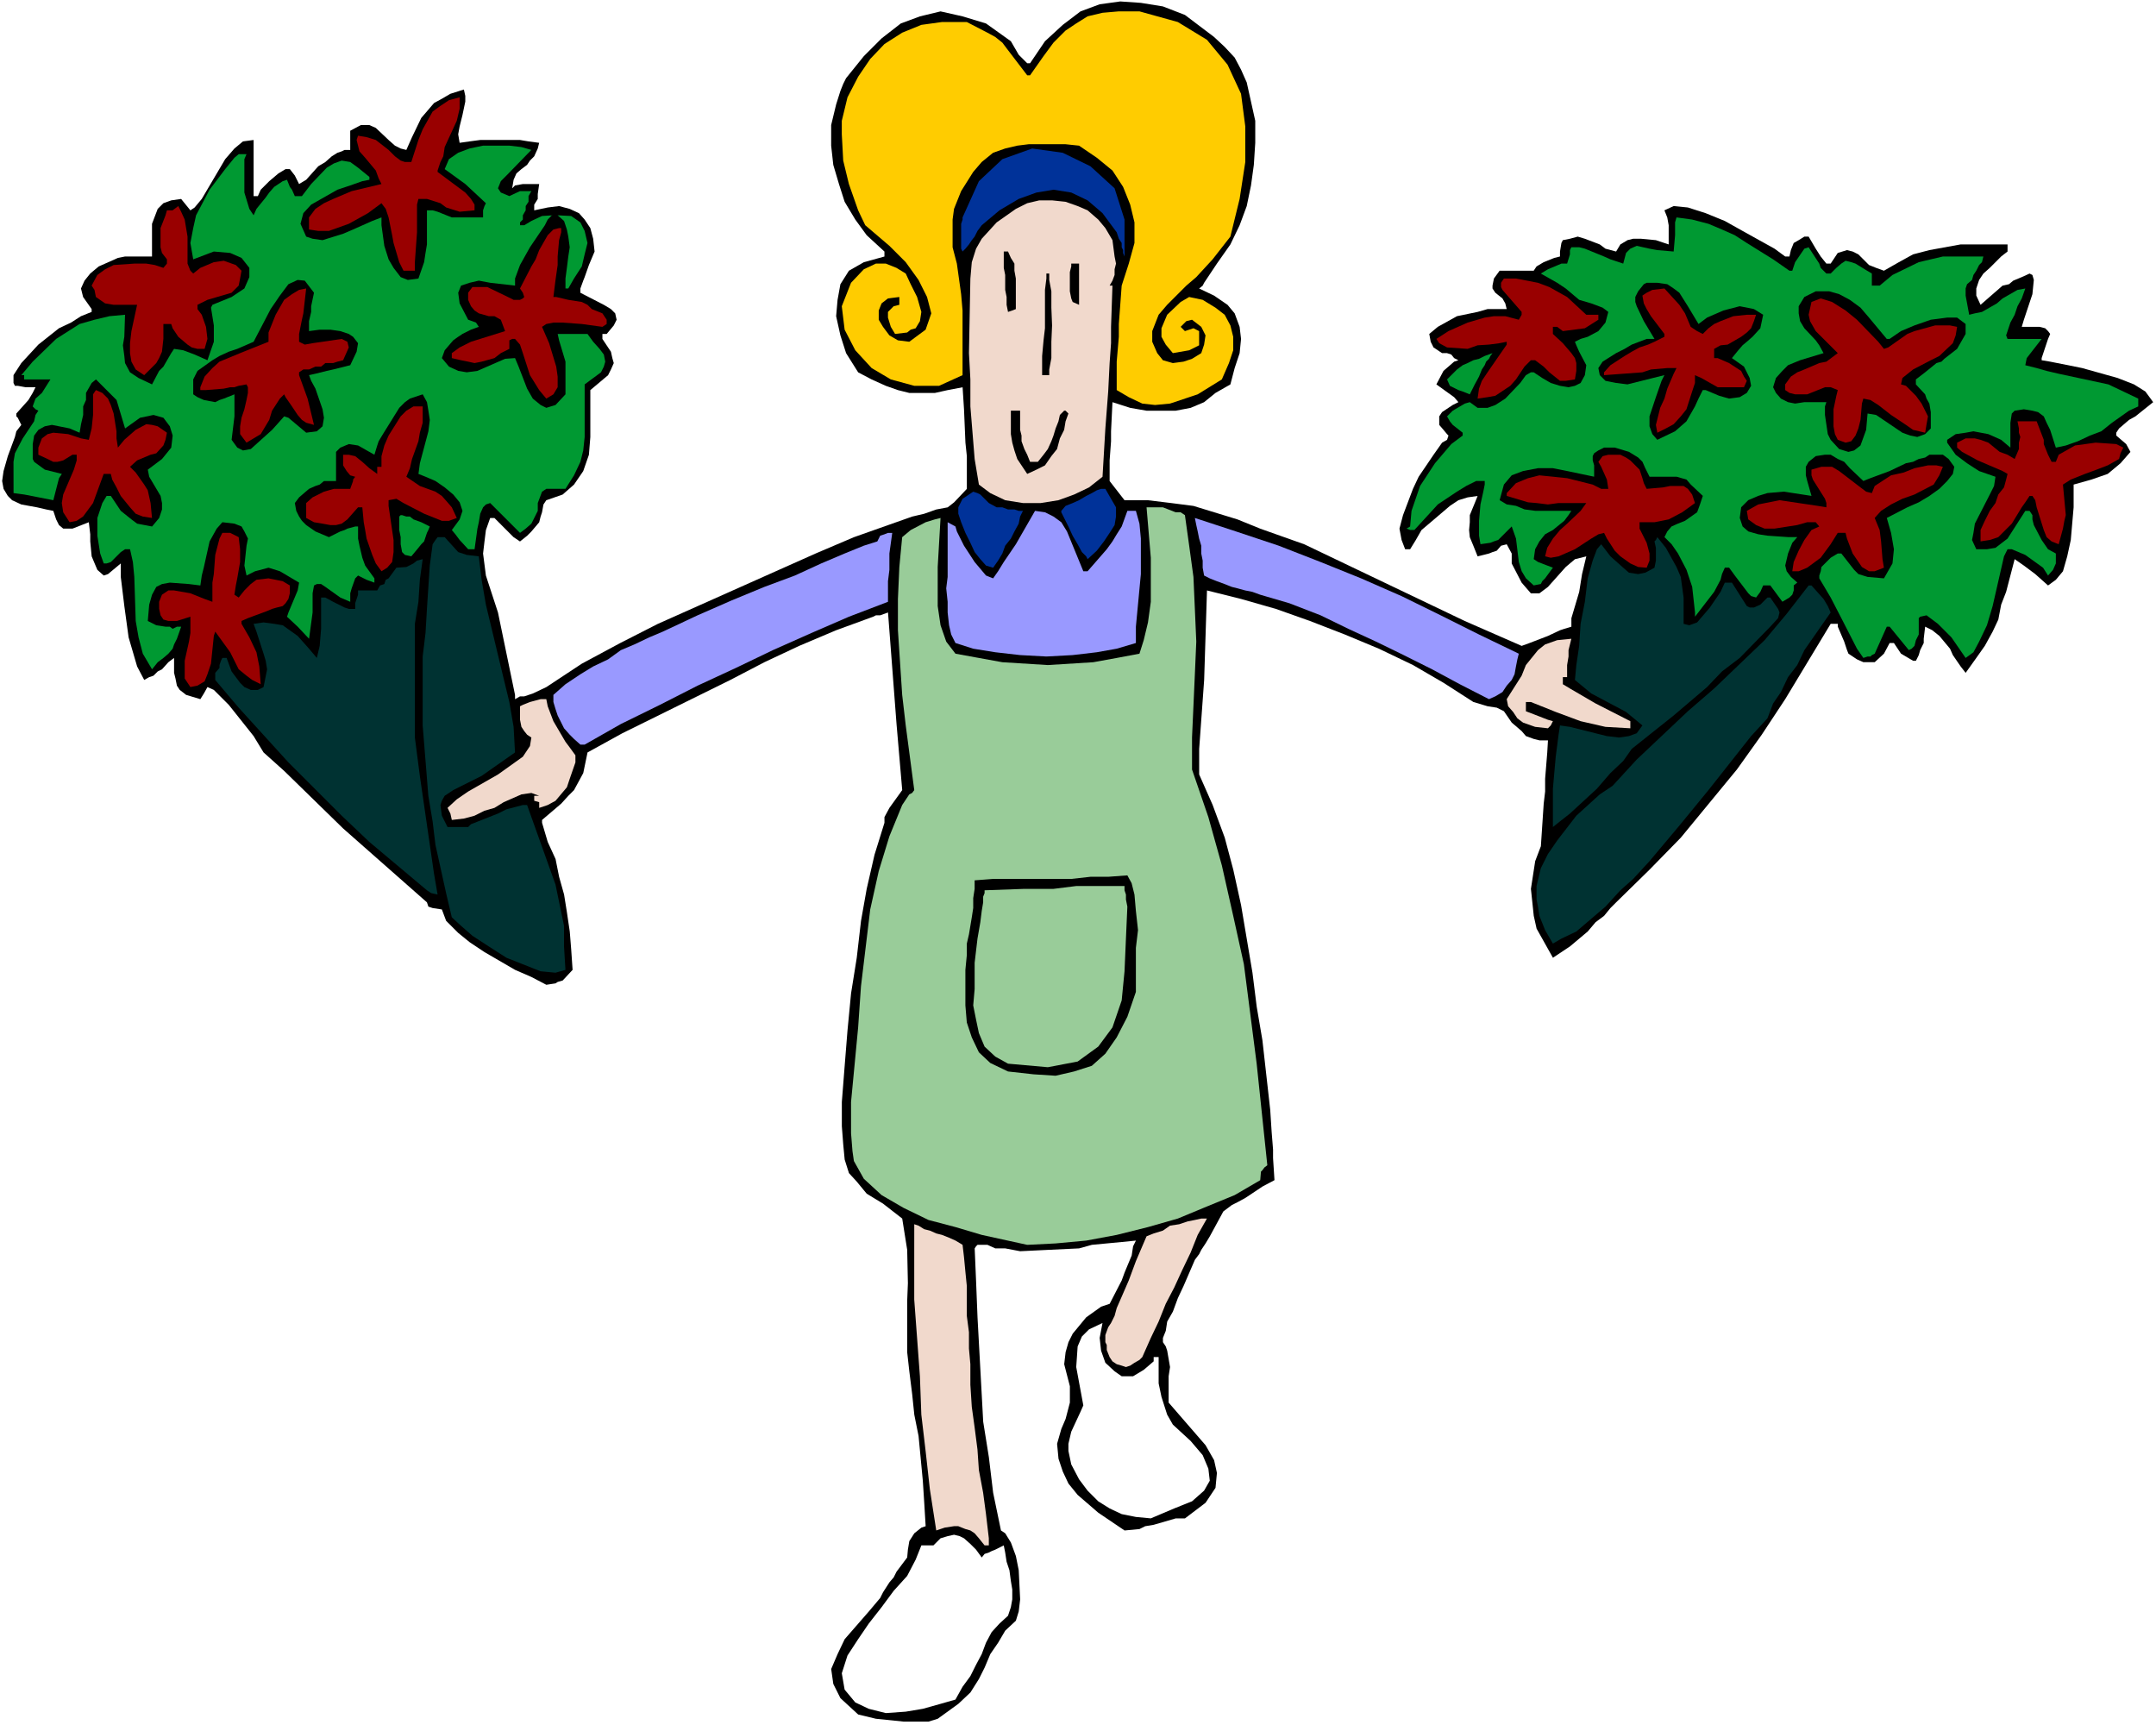 <?xml version="1.0" encoding="UTF-8" standalone="no"?>
<svg
   version="1.0"
   width="129.766mm"
   height="103.821mm"
   id="svg48"
   sodipodi:docname="Girl with Flowers 12.wmf"
   xmlns:inkscape="http://www.inkscape.org/namespaces/inkscape"
   xmlns:sodipodi="http://sodipodi.sourceforge.net/DTD/sodipodi-0.dtd"
   xmlns="http://www.w3.org/2000/svg"
   xmlns:svg="http://www.w3.org/2000/svg">
  <rect width="100%" height="100%" fill="#333333" stroke="none"/>
  <sodipodi:namedview
     id="namedview48"
     pagecolor="#ffffff"
     bordercolor="#000000"
     borderopacity="0.25"
     inkscape:showpageshadow="2"
     inkscape:pageopacity="0.0"
     inkscape:pagecheckerboard="0"
     inkscape:deskcolor="#d1d1d1"
     inkscape:document-units="mm" />
  <defs
     id="defs1">
    <pattern
       id="WMFhbasepattern"
       patternUnits="userSpaceOnUse"
       width="6"
       height="6"
       x="0"
       y="0" />
  </defs>
  <path
     style="fill:#ffffff;fill-opacity:1;fill-rule:evenodd;stroke:none"
     d="M 0,392.396 H 490.455 V 0 H 0 Z"
     id="path1" />
  <path
     style="fill:#000000;fill-opacity:1;fill-rule:evenodd;stroke:none"
     d="M 0.485,109.412 0.808,107.149 1.778,103.755 3.394,99.392 3.717,98.099 4.848,96.644 4.04,95.028 3.717,94.705 V 94.059 L 6.464,90.988 7.434,89.372 8.08,88.079 H 5.818 L 4.04,87.756 H 3.394 L 3.07,87.109 v -0.808 -0.97 l 1.778,-2.747 3.878,-4.202 4.686,-3.717 2.747,-1.293 2.262,-1.455 2.424,-0.97 v -0.646 l -1.939,-2.747 -0.485,-1.939 0.808,-1.778 1.293,-1.616 1.939,-1.616 4.363,-1.939 1.616,-0.323 h 6.141 v -5.172 -2.263 l 1.293,-3.394 1.293,-1.293 1.778,-0.646 2.262,-0.323 2.101,2.586 0.97,-0.646 1.616,-1.939 5.333,-9.05 2.101,-2.424 1.939,-1.616 2.424,-0.323 v 12.767 h 0.97 l 0.646,-1.455 1.939,-1.939 2.101,-1.778 1.616,-0.97 h 0.97 l 1.131,1.455 0.97,1.939 1.616,-0.97 2.747,-3.071 1.616,-0.97 1.454,-1.293 1.293,-0.808 0.97,-0.323 0.646,-0.323 h 1.293 v -4.364 l 2.424,-1.293 h 1.939 l 1.454,0.646 2.909,2.747 1.454,1.293 1.293,0.646 1.293,0.323 1.293,-2.909 2.101,-4.364 2.909,-3.394 1.778,-0.97 1.939,-1.131 3.07,-0.97 0.323,1.455 v 1.293 l -0.646,3.071 -0.646,2.586 -0.323,1.778 0.323,1.939 2.262,-0.323 2.424,-0.323 h 9.05 l 1.939,0.323 2.424,0.323 -0.323,1.293 -0.808,1.778 -0.97,0.97 -0.646,0.97 -1.293,0.97 -1.131,0.97 -0.646,1.455 -0.323,1.939 0.646,-0.646 1.778,-0.323 h 3.717 l -0.323,2.263 v 1.131 l -0.808,1.293 v 1.293 l 3.07,-0.646 2.586,-0.323 2.424,0.646 2.101,0.97 1.293,1.455 1.293,1.939 0.646,2.424 0.323,2.909 -1.293,3.071 -0.97,2.747 -0.323,0.808 -0.646,1.778 v 0.97 l 5.333,2.747 1.616,0.97 0.97,0.97 0.323,1.455 -0.646,1.293 -1.616,1.939 h -0.97 v 1.131 l 1.939,2.909 0.323,1.455 0.323,1.131 -0.646,1.455 -0.646,1.293 -4.04,3.394 v 6.788 3.879 l -0.323,4.04 -1.293,3.717 -2.101,3.071 -2.586,2.263 -3.717,1.293 -0.646,0.97 -0.323,1.778 -0.323,0.97 -0.323,1.293 -1.778,2.101 -0.97,0.97 -1.616,1.293 -1.454,-0.97 -4.363,-4.364 h -0.97 l -0.97,2.747 -0.323,2.586 -0.323,2.747 0.646,5.01 2.747,8.404 2.909,14.06 0.97,4.687 v 0.97 l 1.131,-0.646 h 0.97 l 0.97,-0.323 0.97,-0.323 3.07,-1.455 8.08,-5.333 8.726,-4.687 8.565,-4.364 35.875,-16 8.726,-3.717 13.251,-4.687 2.747,-0.646 2.747,-0.97 2.586,-0.485 1.454,-1.131 2.909,-3.071 v -1.293 -1.455 -4.687 l -0.323,-3.071 -0.323,-7.596 -0.323,-5.01 -3.394,0.646 -2.909,0.646 h -3.07 -2.747 l -2.586,-0.646 -2.747,-0.97 -3.232,-1.455 -3.07,-1.616 -2.747,-4.364 -1.293,-4.04 -0.97,-4.364 0.323,-3.717 0.646,-3.555 1.939,-3.071 3.394,-1.939 4.686,-1.293 v -1.131 l -4.04,-3.717 -2.586,-3.555 -2.424,-4.04 -1.293,-4.04 -1.293,-4.364 -0.485,-4.364 v -4.687 l 1.131,-4.687 0.97,-3.071 0.646,-1.616 0.646,-1.293 4.04,-5.01 4.04,-4.04 4.363,-3.394 4.363,-1.616 4.686,-1.131 5.01,1.131 5.333,1.616 5.656,4.04 1.778,3.071 1.939,1.939 h 0.646 l 3.394,-5.01 4.04,-3.717 4.04,-3.071 4.363,-1.616 4.686,-0.646 4.686,0.323 5.01,0.808 5.01,1.939 6.626,5.01 2.424,2.263 2.262,2.424 1.454,2.747 1.293,2.909 1.939,8.727 v 5.01 l -0.323,5.01 -0.646,4.687 -0.97,4.687 -1.616,4.364 -2.101,4.364 -3.07,4.364 -2.909,4.364 -0.323,0.646 -0.808,0.646 3.394,1.616 3.07,2.101 1.616,1.939 1.131,3.071 0.323,2.747 -0.323,3.232 -1.131,3.394 -0.97,3.717 -3.394,1.939 -2.586,2.101 -3.07,1.293 -3.394,0.646 h -3.232 -3.394 l -3.717,-0.646 -4.04,-1.293 -0.323,6.626 v 2.263 l -0.323,4.364 v 4.687 l 3.394,4.364 h 5.333 l 5.333,0.646 5.01,0.646 10.019,3.071 5.171,2.101 10.019,3.555 36.522,17.454 12.928,5.656 1.778,-0.646 4.202,-1.616 2.747,-1.293 0.97,-0.323 1.616,-0.485 v -1.939 l 1.778,-5.98 0.646,-4.04 0.97,-4.04 -2.586,0.646 -2.101,1.778 -4.04,4.525 -1.939,1.455 h -1.939 l -2.101,-2.424 -2.262,-4.364 v -2.263 l -1.131,-2.101 -1.293,0.323 -0.97,1.131 -0.97,0.323 -0.808,0.323 -1.293,0.323 -1.293,0.323 -0.97,-2.424 -0.808,-1.939 -0.162,-1.616 0.162,-1.778 v -1.616 l 1.131,-2.747 0.646,-1.616 -2.262,0.323 -2.101,0.646 -1.939,1.293 -4.363,3.717 -2.101,1.778 -1.293,2.263 -1.293,2.101 h -1.131 l -0.808,-2.101 -0.485,-2.586 0.808,-3.071 2.262,-5.98 1.293,-2.747 3.394,-5.01 1.939,-2.747 1.131,-0.646 0.323,-0.97 -0.323,-0.323 -0.808,-0.97 -0.97,-1.131 V 94.705 l 0.646,-0.97 2.424,-1.616 1.293,-0.646 -0.97,-1.131 -4.04,-2.909 1.616,-3.071 2.424,-2.101 0.97,-0.323 -0.97,-0.485 -0.646,-0.808 -0.97,-0.323 h -1.131 l -1.939,-1.293 -0.646,-1.293 -0.323,-1.778 1.939,-1.616 4.363,-2.424 4.686,-0.97 2.262,-0.646 h 2.101 2.262 l -0.323,-1.293 -0.646,-1.131 -1.616,-1.293 -0.646,-0.97 v -0.646 l 0.323,-1.616 1.293,-1.778 h 7.757 l 0.646,-0.97 1.616,-0.97 2.424,-0.97 1.293,-0.323 v -1.131 l 0.323,-1.939 0.323,-0.646 1.616,-0.323 1.778,-0.485 1.616,0.485 3.394,1.293 1.293,0.97 2.424,0.646 0.97,-1.616 1.616,-0.97 1.293,-0.323 h 1.778 l 3.394,0.323 2.909,0.97 v -1.293 -3.071 l -0.323,-1.778 -0.646,-1.616 2.101,-0.97 3.232,0.323 4.04,1.293 4.363,1.778 4.04,2.263 7.272,4.04 2.424,1.778 h 0.97 l 0.323,-1.455 0.646,-1.616 1.131,-0.646 1.293,-0.808 h 0.97 l 1.616,2.747 1.131,1.778 1.293,1.616 h 0.97 l 1.616,-2.424 2.101,-0.646 1.293,0.323 1.293,0.646 2.424,2.424 1.616,0.646 1.778,0.646 3.394,-1.939 3.232,-1.778 3.717,-0.97 7.11,-1.293 h 3.232 7.434 v 1.616 l -1.454,1.131 -2.586,2.586 -1.454,1.293 -0.97,1.455 -0.646,1.939 v 1.616 l 0.97,2.101 5.01,-4.364 1.454,-0.323 0.97,-0.808 1.939,-0.808 1.778,-0.808 0.646,0.323 0.323,1.131 -0.323,3.232 -1.939,5.818 -0.485,1.616 h 4.04 l 1.293,0.323 0.646,0.646 0.485,0.646 -0.485,1.131 -1.454,4.364 v 0.485 l 1.939,0.323 7.272,1.455 8.08,2.263 3.717,1.455 2.586,1.616 1.778,2.424 -4.04,3.232 -1.454,0.808 -2.262,1.939 -0.646,0.97 v 0.646 l 2.262,1.939 0.97,1.778 -2.262,2.586 -2.909,2.424 -3.717,1.293 -4.04,1.131 v 2.263 2.909 l -0.646,7.434 -0.808,3.717 -0.97,3.394 -1.616,1.939 -1.778,1.293 -2.909,-2.586 -2.586,-1.939 -2.101,-1.455 -1.939,7.434 -1.131,2.909 -0.646,3.394 -1.293,2.747 -1.778,3.232 -1.939,2.747 -2.424,3.394 -1.131,-1.455 -1.778,-2.586 -0.646,-1.455 -2.424,-2.909 -1.616,-1.293 -1.616,-0.808 -0.323,2.747 v 0.97 l -0.808,1.616 -0.323,1.131 -0.646,1.293 h -0.646 l -2.747,-1.616 -0.97,-1.455 -0.646,-0.97 h -0.97 l -1.293,2.424 -2.101,1.939 h -1.293 -1.293 l -1.454,-0.646 -1.939,-1.293 -0.323,-0.808 -0.323,-0.97 -0.323,-0.97 -1.454,-3.394 v -0.646 h -1.616 l -10.342,17.131 -5.333,8.081 -5.656,7.919 -12.766,15.515 -7.11,7.273 -7.595,7.434 -1.293,1.293 -1.454,1.778 -1.939,1.455 -1.778,2.101 -4.04,3.394 -3.878,2.586 -3.717,-6.626 -0.646,-2.909 -0.323,-3.071 -0.323,-3.071 0.97,-6.303 1.293,-3.394 0.646,-9.697 0.323,-2.747 v -2.909 l 0.485,-5.98 0.162,-2.747 h -1.939 l -1.293,-0.323 -1.778,-0.646 -0.97,-1.131 -2.262,-1.939 -1.778,-2.586 -1.616,-0.808 -2.101,-0.323 -3.232,-0.97 -6.787,-4.364 -6.949,-4.04 -7.757,-3.717 -7.757,-3.232 -7.918,-3.071 -7.757,-2.747 -7.918,-2.263 -7.757,-1.939 -0.646,20.363 -1.131,15.676 v 5.818 l 3.07,6.949 2.747,7.434 1.939,7.273 1.778,8.081 2.586,15.353 0.97,7.757 1.293,7.596 1.778,15.838 0.323,5.01 0.323,4.04 v 1.939 l 0.323,5.01 -2.747,1.455 -1.939,1.293 -1.939,1.293 -1.778,0.97 -1.293,0.646 -1.939,1.455 -3.07,5.656 -0.97,1.616 -0.97,1.455 -0.485,0.97 -0.97,1.293 -2.586,5.98 -1.293,2.747 -1.131,3.071 -1.293,2.263 -0.323,2.101 -0.646,1.616 v 0.97 l 0.646,0.97 0.323,0.97 0.646,3.717 -0.323,2.101 v 5.98 l 8.403,9.697 1.939,3.394 0.646,2.909 -0.323,3.394 -2.262,3.394 -4.686,3.555 h -2.101 l -5.01,1.455 -1.939,0.323 -1.293,0.646 -3.394,0.323 -5.979,-4.04 -4.686,-4.04 -2.101,-2.586 -1.293,-2.747 -0.97,-2.909 -0.323,-3.394 0.97,-3.394 0.97,-2.263 0.97,-3.717 v -1.939 -1.778 l -1.293,-5.01 0.323,-2.747 0.646,-2.263 0.97,-1.939 3.07,-3.717 3.394,-2.424 1.939,-0.646 2.747,-5.333 0.646,-1.778 1.616,-3.879 0.323,-2.101 0.646,-1.293 -3.232,0.323 -3.394,0.323 -3.394,0.323 -2.909,0.808 -6.787,0.323 -6.626,0.323 -3.394,-0.646 h -2.262 l -1.778,-0.808 h -2.262 l -0.323,0.323 -0.323,0.485 0.323,7.596 0.323,8.081 1.293,23.757 1.293,8.081 0.97,8.081 1.778,8.565 0.97,0.646 1.293,2.101 1.131,3.071 0.646,3.232 0.323,6.626 -0.323,2.747 -0.646,2.101 -2.424,2.263 -1.616,2.747 -1.778,2.586 -1.293,3.071 -1.293,2.586 -1.939,3.071 -2.747,2.586 -4.686,3.394 -2.101,0.646 h -2.586 -3.07 l -6.302,-0.646 -4.04,-0.97 -4.04,-3.717 -1.616,-3.232 -0.485,-3.394 1.454,-3.394 1.616,-3.394 5.494,-6.303 2.586,-3.071 0.646,-1.293 1.454,-2.263 0.97,-1.131 0.646,-1.293 2.424,-3.232 0.162,-1.778 0.323,-1.939 1.131,-1.778 1.616,-1.293 0.97,-0.323 -0.323,-5.333 -0.323,-5.01 -0.97,-10.182 -0.97,-4.848 -0.485,-4.687 -0.646,-5.172 -0.485,-4.364 v -11.636 l 0.162,-4.04 -0.162,-7.596 -1.131,-7.111 -4.363,-3.394 -3.717,-2.263 -2.262,-2.747 -1.778,-1.939 -0.97,-3.071 -0.323,-3.394 -0.323,-4.202 v -5.495 l 0.646,-8.242 0.646,-8.081 0.808,-8.404 1.293,-8.081 0.97,-8.404 1.293,-7.273 1.778,-7.757 2.262,-7.273 v -1.293 l 1.131,-2.101 2.909,-4.04 -1.293,-15.03 -1.939,-25.373 -1.778,0.646 h -0.97 l -0.646,0.323 -8.403,3.071 -8.403,3.555 -7.918,3.717 -7.757,4.04 -24.563,12.121 -7.918,4.364 -0.97,4.687 -2.101,3.879 -1.293,1.293 -1.616,1.778 -4.363,3.717 v 0.646 l 1.293,4.364 1.778,3.879 0.808,4.04 1.131,4.04 0.646,4.04 0.646,4.364 0.323,4.04 0.323,4.687 -2.262,2.424 -1.131,0.323 -0.485,0.323 -2.101,0.323 -3.394,-1.778 -3.717,-1.616 -6.949,-4.04 -3.394,-2.263 -2.586,-2.101 -2.747,-2.747 -0.97,-2.586 -2.101,-0.323 -0.97,-0.323 -0.323,-0.97 -19.069,-16.808 -13.413,-13.091 -4.686,-4.202 -2.262,-3.717 -5.656,-7.111 -3.394,-3.394 -1.454,-0.646 -0.808,1.455 -0.808,1.293 -3.232,-0.97 -1.454,-1.131 -0.646,-0.97 -0.323,-1.616 -0.323,-1.293 v -3.394 l -1.293,0.97 -1.454,1.616 -0.97,0.485 -0.97,0.97 -0.97,0.323 -1.131,0.646 -1.616,-3.071 -1.939,-6.626 -0.97,-7.111 -0.808,-6.626 v -3.071 l -2.909,2.424 -0.97,0.323 -1.454,-1.293 -1.293,-3.071 -0.323,-3.394 v -1.616 l -0.323,-2.747 -3.717,1.455 h -0.97 -1.131 l -0.97,-0.808 -0.646,-1.293 -0.646,-1.939 -1.616,-0.323 -2.101,-0.485 -3.555,-0.646 -2.101,-0.97 -0.97,-0.97 -0.97,-1.616 z"
     id="path2" />
  <path
     style="fill:#009932;fill-opacity:1;fill-rule:evenodd;stroke:none"
     d="M 3.07,105.048 3.394,103.109 5.171,99.715 7.757,95.836 8.08,94.382 8.726,93.412 8.08,93.089 7.434,92.443 8.08,90.665 9.534,89.372 11.474,86.301 H 5.494 V 85.332 H 4.848 l 2.586,-3.071 5.333,-5.172 5.333,-3.394 3.394,-0.97 3.394,-0.808 3.555,-0.323 -0.162,5.01 -0.323,1.939 0.323,2.424 0.162,1.616 1.131,2.101 1.939,1.293 3.07,1.455 1.616,-3.071 0.97,-0.97 1.778,-3.071 0.646,-0.97 2.101,0.323 2.586,0.97 2.909,1.293 1.454,-4.202 v -3.717 l -0.646,-4.04 0.323,-0.646 4.363,-1.778 2.909,-1.939 1.131,-2.586 V 60.928 l -1.778,-2.263 -2.586,-1.131 -3.717,-0.323 -4.686,1.778 -0.646,-3.717 0.646,-3.394 0.646,-2.909 3.07,-5.818 3.555,-4.687 2.101,-2.586 0.97,-0.808 h 0.97 0.808 l -0.485,1.131 v 1.616 1.616 2.424 1.939 l 1.131,3.717 0.97,1.455 0.646,-1.455 2.101,-2.586 0.808,-1.131 1.131,-1.293 1.939,-1.293 0.97,-0.323 0.646,1.616 0.485,0.646 0.646,1.455 h 1.616 l 2.101,-2.747 3.555,-3.717 1.616,-0.97 1.778,-0.646 1.939,0.323 1.778,1.293 2.586,2.101 v 0.646 l -1.616,0.323 -2.747,0.97 -2.909,0.97 -5.979,3.394 -1.778,1.939 -0.646,2.424 1.293,2.909 1.454,0.485 2.262,0.323 4.686,-1.455 2.262,-0.97 4.363,-1.939 2.101,-0.808 v 1.778 l 0.646,4.687 0.97,3.071 1.131,1.939 1.616,2.101 1.616,0.646 2.424,-0.323 1.293,-3.717 0.323,-2.101 0.323,-1.939 v -7.757 h 1.293 l 1.131,0.323 3.232,1.293 h 7.11 v -1.616 l 0.323,-0.97 0.323,-0.646 -4.686,-4.364 -4.686,-3.394 0.97,-2.263 2.101,-1.455 2.586,-0.97 3.07,-0.646 h 2.586 3.394 l 2.747,0.323 2.262,0.646 -5.656,5.818 -1.293,1.293 -0.646,1.616 0.646,0.97 1.939,0.808 2.424,-1.131 h 2.586 l -0.646,1.131 v 1.293 l -0.646,0.97 v 0.97 l -0.646,1.131 v 0.97 l -0.646,0.646 v 0.646 h 0.97 l 1.616,-0.97 2.424,-1.131 2.586,-0.162 h -0.323 l -0.97,0.97 -0.646,1.293 -3.394,5.01 -2.262,4.04 -1.131,3.071 v 1.616 l -5.656,-0.646 -2.586,-0.485 -2.101,0.485 -1.939,0.646 -0.646,1.616 0.323,2.424 1.939,3.717 1.778,0.646 0.646,0.97 -1.778,0.646 -1.939,0.97 -0.97,0.646 -1.131,0.808 -1.939,2.263 -0.646,1.778 1.616,1.939 2.101,0.97 1.939,0.323 2.424,-0.323 6.302,-2.747 2.262,-0.162 0.808,1.939 1.939,5.01 1.293,2.263 1.778,1.455 1.293,0.646 2.101,-0.646 2.262,-2.424 V 87.756 85.978 84.039 82.261 l -1.454,-4.848 -0.323,-1.455 h 6.787 l 1.293,1.778 1.454,1.616 0.97,1.293 0.323,1.616 -0.323,1.131 -0.646,1.293 -3.717,2.747 v 2.909 6.141 2.909 l -0.323,3.071 -0.646,2.586 -1.454,3.071 -1.939,3.071 h -4.363 l -0.97,0.646 -0.97,2.586 v 1.778 l -1.454,2.909 -1.293,1.131 -1.293,0.97 -6.787,-6.788 -0.97,0.323 -0.646,0.646 -0.646,1.455 -0.323,1.939 -0.323,1.455 -0.646,4.687 h -1.454 l -1.939,-2.101 -0.97,-1.293 -0.808,-0.97 1.778,-2.424 0.646,-1.939 -0.646,-1.939 -1.454,-1.778 -1.939,-1.616 -2.101,-1.455 -2.262,-0.97 -1.616,-0.646 0.323,-2.424 1.939,-7.273 0.323,-2.586 -0.323,-2.101 -0.323,-1.939 -0.97,-1.778 -2.909,0.97 -1.131,0.808 -1.293,1.293 -3.717,5.98 -0.97,1.616 -0.323,0.97 -0.646,2.101 -3.717,-2.101 -2.101,-0.323 -1.939,0.808 -0.97,0.97 v 6.626 h -1.293 -1.454 l -0.97,0.808 -0.97,0.323 -1.454,0.646 -2.262,1.939 -0.97,1.293 0.323,1.778 0.646,1.293 0.646,0.97 0.97,0.97 2.101,1.455 3.07,1.293 2.586,-1.293 0.97,-0.323 0.646,-0.323 1.778,-0.485 h 0.646 v 2.747 l 0.323,1.616 0.646,2.747 0.646,1.778 2.101,2.909 v 0.97 l -1.778,-0.646 -1.939,-0.97 -0.646,0.646 -0.808,2.263 -0.323,1.131 v 1.939 l -2.262,-0.97 -3.394,-2.424 -0.97,-0.646 h -0.97 l -0.646,0.323 -0.323,1.778 v 4.364 l -0.808,5.98 -2.586,-2.747 -2.424,-2.263 0.323,-0.97 2.101,-5.01 0.323,-1.778 -4.363,-2.586 -2.586,-0.808 -3.07,0.808 -1.939,0.97 -0.485,-2.263 0.485,-4.525 0.323,-1.616 -0.808,-1.616 -0.646,-1.131 -1.616,-0.646 -2.747,-0.323 -1.293,1.455 -1.616,2.909 -1.293,5.818 -0.485,1.939 -0.323,2.263 -2.586,-0.323 -4.363,-0.323 -1.778,0.323 -1.293,0.646 -0.97,1.778 -0.646,2.263 -0.323,3.717 1.939,0.97 2.101,0.323 h 0.97 l 0.646,0.485 0.97,-0.485 h 0.97 l -0.97,2.747 -0.646,1.293 -0.323,0.97 -0.97,1.131 -1.131,0.97 -1.293,0.97 -1.293,1.616 -2.101,-3.555 -0.97,-3.717 -0.646,-3.717 -0.323,-10.02 -0.323,-3.394 -0.646,-2.909 h -1.131 l -0.97,0.646 -1.293,1.293 -0.97,0.97 -0.97,0.323 h -0.646 l -0.808,-2.263 -0.646,-4.04 v -4.04 l 1.131,-3.394 0.97,-1.616 h 0.97 l 2.262,3.394 2.424,1.939 1.293,0.97 3.394,0.646 1.616,-1.939 0.646,-1.939 v -1.455 l -0.323,-1.616 -2.586,-4.364 -0.323,-1.616 3.232,-2.424 2.101,-2.586 0.323,-2.747 -0.646,-2.101 -1.454,-1.939 -2.262,-0.646 -3.07,0.646 -3.394,2.424 -1.939,-6.465 -0.97,-0.97 -2.262,-2.263 -1.454,-1.455 -0.97,0.808 -1.293,2.263 v 1.616 l -0.646,1.455 v 1.939 l -0.485,2.101 -0.323,1.939 -2.262,-0.97 -4.04,-0.808 -1.616,0.323 -1.454,0.808 -0.97,1.293 -0.323,1.939 v 3.394 l 0.323,0.646 2.424,1.778 3.878,0.97 -0.646,0.97 -1.293,5.01 -6.626,-1.293 -2.424,-0.323 z"
     id="path3" />
  <path
     style="fill:#990000;fill-opacity:1;fill-rule:evenodd;stroke:none"
     d="m 8.726,101.816 0.808,-2.101 1.293,-0.97 1.293,-0.323 3.394,0.323 2.909,0.97 1.778,0.323 0.646,-2.586 0.323,-3.071 v -4.687 l 0.646,-0.97 1.454,0.646 1.293,1.293 0.646,1.455 0.646,1.939 0.646,4.04 v 1.616 l 0.323,2.101 1.454,-1.778 2.586,-2.263 2.424,-1.293 1.293,0.162 1.293,0.323 2.101,1.455 -0.323,1.616 -0.485,1.293 -1.616,1.778 -1.293,0.323 -3.07,1.293 -1.616,1.455 1.293,1.293 1.939,2.747 0.808,1.293 0.646,2.909 0.323,3.394 -2.101,-0.323 -1.616,-0.646 -1.293,-1.455 -2.101,-2.586 -0.97,-1.939 -0.97,-1.778 -0.323,-1.293 h -1.616 l -2.424,6.626 -2.262,3.071 -1.454,0.97 -1.616,0.323 -1.454,-2.263 -0.323,-2.101 0.323,-1.939 2.424,-5.656 0.646,-2.101 v -1.293 h -0.97 l -2.101,1.293 -1.293,0.323 h -0.97 l -1.293,-0.646 -2.101,-0.97 z"
     id="path4" />
  <path
     style="fill:#990000;fill-opacity:1;fill-rule:evenodd;stroke:none"
     d="m 20.846,64.968 1.293,-2.424 1.778,-1.293 1.939,-0.97 4.686,-0.323 h 2.747 l 1.939,0.323 1.939,0.646 0.808,-0.97 V 58.989 L 36.845,57.534 36.522,56.241 v -1.616 -1.131 -1.616 l 1.131,-2.909 0.323,-1.131 h 1.293 l 1.293,-0.97 0.646,1.293 0.808,1.778 0.646,3.879 v 6.141 l 0.646,1.616 0.646,0.646 1.616,-1.293 3.07,-1.293 2.262,-0.323 2.747,0.97 1.293,1.293 -0.323,1.778 -0.323,1.616 -0.646,0.646 -0.97,0.97 -5.494,1.616 -2.262,1.131 v 0.97 l 0.97,1.293 0.97,2.747 0.323,2.747 -0.646,2.263 h -1.616 l -1.293,-0.323 -0.97,-0.646 -2.101,-1.778 -1.293,-1.939 -0.323,-0.97 h -1.778 v 3.394 l -0.323,2.909 -0.646,1.455 -0.646,1.131 -2.747,2.747 -1.939,-1.293 -0.97,-1.778 -0.323,-1.939 v -2.263 l 0.323,-2.747 1.293,-5.98 H 26.826 25.856 l -1.939,-0.323 -2.101,-1.455 -0.323,-1.616 z"
     id="path5" />
  <path
     style="fill:#990000;fill-opacity:1;fill-rule:evenodd;stroke:none"
     d="m 36.198,136.886 0.646,-1.616 1.454,-0.97 h 1.293 l 3.717,0.646 1.616,0.646 1.616,0.646 1.778,0.646 v -4.364 l 0.323,-1.939 0.323,-4.364 0.97,-3.717 0.646,-1.293 h 1.778 l 1.939,0.97 0.323,2.747 v 1.293 1.616 l -0.646,3.717 -0.323,1.616 -0.323,2.101 0.97,0.646 1.293,-1.616 1.454,-1.455 1.293,-0.97 2.747,-0.323 3.232,0.646 1.616,0.97 v 1.778 l -0.323,1.293 -0.646,0.97 -0.646,0.646 -1.293,0.323 -1.131,0.323 -1.131,0.485 -4.363,1.616 -1.454,0.646 v 0.646 l 1.778,3.071 1.616,3.394 0.646,3.232 0.323,4.04 -1.939,-0.97 -1.293,-0.97 -1.778,-1.455 -1.939,-3.879 -3.394,-4.687 -0.323,0.97 -0.646,6.303 -0.808,2.424 -0.646,1.616 -1.616,0.97 -1.616,0.323 -1.293,-1.939 v -1.616 -2.424 l 0.97,-4.364 0.323,-1.939 v -2.101 -1.616 l -3.07,0.97 h -1.939 l -1.131,-0.323 -0.646,-0.97 -0.323,-1.455 z"
     id="path6" />
  <path
     style="fill:#000000;fill-opacity:1;fill-rule:evenodd;stroke:none"
     d="m 43.955,86.301 0.97,-1.939 3.394,-2.424 1.616,-0.97 2.101,-0.97 1.939,-0.646 3.717,-1.616 3.878,-7.434 2.101,-3.071 1.939,-2.586 2.101,-0.97 1.616,0.162 2.101,2.747 -0.646,3.071 v 1.293 l -0.485,2.101 v 2.263 l 2.424,-0.323 h 2.424 l 2.262,0.323 1.939,0.646 0.97,0.646 1.131,1.455 -0.323,1.939 -1.454,3.071 -3.878,0.97 -1.454,0.323 -1.293,0.323 -1.293,0.323 -1.454,0.323 0.485,1.293 0.97,1.778 1.616,4.687 0.323,1.939 -0.323,1.939 -1.293,1.131 -2.424,0.323 -4.04,-3.394 -0.97,-0.323 -1.293,1.455 -1.454,1.616 -3.232,2.909 -1.616,1.455 -1.778,0.323 -1.293,-0.646 -1.293,-1.778 0.646,-5.333 v -3.717 -1.293 l -2.424,0.97 -0.97,0.323 -0.97,0.485 -2.586,-0.485 -1.454,-0.646 -0.97,-0.646 z"
     id="path7" />
  <path
     style="fill:#990000;fill-opacity:1;fill-rule:evenodd;stroke:none"
     d="m 45.571,88.079 0.97,-2.424 1.778,-1.939 1.616,-1.455 4.686,-1.939 6.464,-2.586 v -2.101 l 1.616,-4.04 1.939,-3.394 1.778,-1.293 1.616,-0.97 1.616,-0.323 -0.646,5.656 -0.323,1.455 -0.646,3.232 v 1.778 l 1.293,0.646 1.778,-0.323 2.262,-0.323 4.363,-0.646 1.293,0.646 0.323,1.293 -1.293,2.909 -1.293,0.323 -0.97,0.323 h -1.778 l -0.97,0.808 h -1.293 l -1.454,0.646 h -1.293 l -0.97,0.646 v 0.646 l 1.939,5.333 1.454,5.98 -1.778,-0.485 -0.97,-0.646 -0.97,-1.131 -1.293,-1.939 -1.454,-2.101 -0.323,-0.646 -0.97,0.97 -1.778,2.747 -0.646,2.101 -1.939,3.232 -1.616,0.97 -1.616,0.97 -1.454,-1.939 V 96.968 l 0.323,-1.939 0.646,-1.939 0.485,-2.101 0.323,-1.616 v -1.293 l -0.323,-0.646 -1.778,0.323 -0.97,0.323 h -0.97 l -1.454,0.323 -4.04,0.323 h -1.293 z"
     id="path8" />
  <path
     style="fill:#003232;fill-opacity:1;fill-rule:evenodd;stroke:none"
     d="m 48.965,153.047 0.97,-1.131 v -0.646 l 0.323,-0.97 0.323,-0.646 h 0.97 l 1.131,3.071 0.97,1.293 0.97,1.293 0.97,0.97 1.454,0.646 h 1.616 l 1.293,-0.646 0.808,-4.04 -0.323,-1.939 -0.485,-1.616 -1.616,-5.01 -0.646,-1.778 2.262,-0.323 2.424,0.323 1.939,0.323 3.394,2.424 2.586,2.909 1.778,2.101 0.646,-2.747 0.323,-3.879 v -4.04 -3.071 h 0.97 l 1.778,0.97 2.586,1.293 0.97,0.323 h 1.454 v -1.293 l 0.323,-0.97 0.323,-0.97 v -0.97 h 4.363 l 0.646,-1.131 0.97,-0.323 0.323,-0.97 0.646,-0.323 1.778,-2.424 2.262,-0.162 1.616,-0.808 0.808,-0.646 1.293,-0.323 -0.646,4.687 -0.323,5.01 -0.808,5.01 v 15.515 10.343 l 1.131,8.727 3.232,22.303 0.808,4.687 -1.454,-0.323 -0.97,-0.646 -13.09,-10.99 -6.302,-5.98 -12.12,-12.121 -11.312,-12.444 -5.333,-6.303 z"
     id="path9" />
  <path
     style="fill:#990000;fill-opacity:1;fill-rule:evenodd;stroke:none"
     d="m 69.65,114.422 1.454,-1.293 2.586,-1.293 2.262,-0.646 h 3.717 l 0.646,-1.778 v -0.323 l 0.485,-0.646 -1.131,-0.323 -0.808,-0.97 -0.808,-1.293 v -2.424 h 1.293 l 1.454,0.323 1.616,1.293 1.616,1.455 1.778,1.293 v -1.616 h 0.97 v -2.424 l 0.646,-2.424 0.97,-2.263 2.747,-4.364 1.293,-1.293 1.616,-0.97 h 2.101 v 3.717 l -0.646,2.263 -0.323,1.939 -1.454,4.04 -0.485,2.101 -0.808,1.939 3.07,2.101 3.555,1.293 1.454,0.97 1.293,1.455 0.97,1.131 1.131,2.424 -1.778,0.646 h -1.616 l -4.04,-1.616 -4.686,-2.424 -1.616,-0.97 -1.778,0.323 v 1.293 l 1.131,7.757 v 2.747 l -0.323,2.263 -1.131,1.293 -1.293,0.808 -1.293,-1.778 -0.808,-1.939 -1.293,-3.717 -0.323,-1.939 -0.323,-1.778 -0.323,-3.394 h -0.97 l -2.424,2.747 -1.293,0.97 -1.293,0.323 h -1.293 l -1.778,-0.323 -1.939,-0.323 -1.778,-0.97 z"
     id="path10" />
  <path
     style="fill:#990000;fill-opacity:1;fill-rule:evenodd;stroke:none"
     d="m 70.296,49.454 1.454,-1.939 1.939,-1.293 2.101,-0.97 4.202,-1.778 6.787,-1.616 -0.646,-1.293 -0.646,-1.778 -2.424,-2.909 -1.293,-1.455 -0.323,-1.293 -0.323,-1.293 0.323,-0.97 1.939,0.323 2.101,0.646 2.909,2.263 1.454,1.455 1.293,0.97 0.97,0.323 h 1.454 l 1.616,-5.01 0.97,-2.424 2.262,-4.04 1.778,-1.293 1.939,-1.293 2.424,-0.646 v 1.293 1.293 l -0.646,2.747 -2.747,5.98 -0.323,2.101 -0.646,1.293 -0.646,1.939 v 0.323 l 6.302,4.687 1.293,1.455 0.808,1.293 v 1.293 l -3.394,0.323 -3.07,-0.97 -1.293,-0.97 -3.07,-0.97 h -1.939 l -0.323,1.293 v 6.303 l -0.485,6.788 v 1.939 H 91.789 L 90.819,59.635 89.526,55.272 89.203,53.494 88.395,49.454 87.749,47.514 86.779,46.221 l -3.07,2.263 -4.363,2.424 -4.525,1.616 h -2.424 l -2.101,-0.323 z"
     id="path11" />
  <path
     style="fill:#009932;fill-opacity:1;fill-rule:evenodd;stroke:none"
     d="m 91.142,117.169 h 0.323 l 0.97,0.323 h 0.808 l 0.808,0.646 1.778,0.646 1.939,0.97 -0.323,0.808 -0.323,0.646 -0.323,0.97 -0.323,0.97 -0.646,0.646 -0.646,0.808 -0.808,0.97 -0.808,0.97 -1.454,-0.323 -0.646,-0.646 -0.323,-1.778 v -1.616 l -0.323,-1.616 v -1.778 -1.293 z"
     id="path12" />
  <path
     style="fill:#003232;fill-opacity:1;fill-rule:evenodd;stroke:none"
     d="m 96.152,165.007 v -10.666 -5.01 l 0.646,-5.333 0.323,-5.495 0.646,-9.858 0.646,-4.848 0.646,-0.97 0.485,-0.646 h 1.616 l 3.07,3.394 1.939,0.646 2.747,0.323 0.646,5.333 0.97,5.656 4.04,16.808 1.293,5.333 0.97,5.656 0.323,5.818 -7.595,5.333 -6.464,3.232 -1.939,1.293 -0.646,1.131 -0.323,0.97 0.323,2.424 1.293,2.586 h 4.686 l 0.646,-0.646 6.141,-2.424 1.939,-0.97 3.717,-0.97 h 0.97 l 6.464,18.101 1.939,9.374 v 4.687 l 0.323,5.333 -2.262,0.646 -3.394,-0.323 -7.757,-3.071 -4.04,-2.586 -3.717,-2.424 -2.586,-2.263 -2.101,-1.939 -1.293,-5.495 -2.424,-10.99 -0.646,-5.333 -0.97,-5.818 z"
     id="path13" />
  <path
     style="fill:#990000;fill-opacity:1;fill-rule:evenodd;stroke:none"
     d="m 102.777,80.322 1.778,-1.293 2.586,-1.293 7.757,-2.424 -0.97,-2.586 -1.454,-0.808 h -1.293 l -2.262,-0.646 -0.97,-0.646 -0.808,-0.97 -0.646,-1.455 v -1.616 l 0.97,-1.293 h 1.778 1.616 l 4.686,2.263 1.293,0.646 h 1.454 l 0.646,-0.323 0.323,-0.323 -0.323,-0.97 -0.646,-0.97 2.586,-5.01 0.97,-1.616 0.808,-2.101 1.939,-3.394 1.293,-1.293 1.293,-0.323 h 0.485 v 0.97 l -0.485,1.778 -0.323,3.717 v 1.939 l -0.485,3.394 -0.485,3.879 h 0.646 l 2.747,0.646 3.07,0.485 1.293,0.646 0.97,0.97 2.424,0.97 0.97,1.455 v 0.97 l -0.97,0.646 -4.686,-0.646 -4.363,-0.323 h -2.101 l -1.616,0.323 -0.97,0.646 1.616,3.717 1.616,5.333 0.323,2.263 v 2.424 l -0.97,1.616 -1.616,0.97 -1.616,-1.939 -2.101,-3.394 -1.616,-5.01 -0.646,-1.939 -1.131,-1.293 h -0.646 l -0.646,0.323 v 1.939 l -1.939,0.97 -1.454,1.131 -2.909,0.808 -1.616,0.323 -1.454,-0.323 -1.616,-0.323 -2.101,-0.485 z"
     id="path14" />
  <path
     style="fill:#f1d9cc;fill-opacity:1;fill-rule:evenodd;stroke:none"
     d="m 101.808,183.754 2.101,-1.939 2.586,-1.778 3.394,-1.939 3.394,-1.939 5.656,-4.04 1.616,-2.424 0.323,-1.939 -0.97,-0.646 -0.646,-0.808 -0.646,-0.97 -0.323,-1.616 v -3.071 l 0.646,-0.323 1.616,-0.646 2.424,-0.646 h 1.293 l 0.323,1.616 1.293,3.394 2.747,4.687 0.97,1.293 1.293,1.778 v 1.616 l -1.293,3.717 -0.646,1.939 -2.586,3.071 -1.778,0.97 -1.939,0.646 v -1.293 l -1.131,-0.323 v -1.131 h 1.131 l -1.778,-0.646 -2.262,0.323 -4.04,1.778 -2.101,1.293 -2.262,0.646 -2.262,1.131 -2.424,0.646 -2.747,0.323 -0.323,-1.455 z"
     id="path15" />
  <path
     style="fill:#009932;fill-opacity:1;fill-rule:evenodd;stroke:none"
     d="m 126.856,48.969 3.07,0.162 2.101,1.455 0.97,1.939 0.646,2.747 -0.646,2.586 -0.646,2.747 -1.778,2.747 -1.293,2.263 h -0.646 v -2.263 l 0.323,-2.424 0.323,-2.586 0.323,-2.101 -0.323,-2.424 -0.323,-1.616 -0.646,-1.939 z"
     id="path16" />
  <path
     style="fill:#9999ff;fill-opacity:1;fill-rule:evenodd;stroke:none"
     d="m 125.886,158.057 2.747,-2.424 3.394,-2.263 2.909,-1.778 3.394,-1.616 2.909,-2.101 3.07,-1.293 3.394,-1.616 3.07,-1.293 7.918,-3.717 7.757,-3.394 7.434,-3.071 6.949,-2.586 5.979,-2.747 5.333,-2.263 4.363,-1.778 3.07,-0.97 0.646,-1.293 0.97,-0.323 0.808,-0.323 h 0.97 l -0.646,4.687 v 3.717 l -0.323,2.586 v 2.101 0.97 0.646 0.323 0.646 l -8.888,3.394 -8.565,3.717 -8.726,3.879 -8.403,4.04 -8.726,4.04 -8.565,4.364 -8.888,4.364 -8.242,4.687 h -0.646 -0.323 l -1.454,-1.293 -0.97,-0.97 -1.293,-1.455 -0.646,-1.293 -0.808,-1.616 -0.485,-1.455 -0.485,-1.616 z"
     id="path17" />
  <path
     style="fill:#ffcc00;fill-opacity:1;fill-rule:evenodd;stroke:none"
     d="m 191.496,27.474 1.293,-5.333 2.424,-4.687 2.747,-4.04 3.232,-3.394 4.04,-2.586 4.363,-1.778 4.686,-0.646 h 5.656 l 4.686,2.424 1.778,0.97 1.616,1.293 0.97,1.293 4.686,6.141 h 0.646 l 3.07,-4.364 2.262,-3.071 2.747,-2.747 2.424,-1.616 2.586,-1.616 3.394,-0.808 3.717,-0.323 h 4.686 l 8.726,2.424 6.626,4.04 4.686,5.656 3.07,6.626 0.97,7.434 v 8.081 l -1.293,8.404 -2.101,8.565 -4.04,5.172 -3.717,4.04 -2.262,1.939 -4.363,4.364 -1.939,2.263 -1.454,3.717 v 1.293 1.131 l 1.131,2.586 1.293,1.616 2.262,0.646 2.424,-0.323 1.939,-0.646 2.101,-1.293 0.646,-1.939 0.323,-2.101 -0.97,-1.939 -2.101,-1.616 -1.293,0.323 -1.293,1.293 0.97,0.97 1.939,-0.646 1.293,0.646 v 3.232 l -2.262,1.131 -3.717,0.646 -1.616,-1.939 -0.97,-1.778 v -1.939 l 1.293,-3.071 3.07,-2.909 1.939,-1.131 3.07,0.646 2.909,1.778 2.101,1.616 1.293,2.424 0.646,2.586 v 3.071 l -0.97,2.909 -1.616,3.717 -5.494,3.394 -6.302,2.101 -3.394,0.323 -2.909,-0.323 -3.07,-1.455 -2.747,-1.616 v -6.465 l 0.485,-5.656 v -2.909 l 0.646,-8.727 1.616,-5.01 1.293,-4.687 v -4.687 l -0.97,-4.04 -1.616,-4.04 -2.424,-3.717 -3.555,-2.909 -4.04,-2.747 -3.07,-0.323 h -3.07 -2.586 -2.747 l -2.586,0.323 -2.747,0.646 -2.747,0.97 -2.586,2.101 -1.939,2.263 -2.747,4.364 -1.616,4.04 -0.323,2.424 v 2.909 3.394 l 0.97,3.717 0.97,6.949 0.323,3.717 v 10.99 3.717 l -5.333,2.424 h -5.656 l -5.333,-1.455 -4.363,-2.586 -3.717,-4.04 -2.424,-4.687 -0.646,-5.333 2.101,-5.333 2.909,-3.071 2.747,-1.293 h 2.262 l 2.424,0.97 2.101,1.293 1.131,2.424 1.454,2.909 0.97,3.394 -0.323,2.101 -0.97,1.616 -1.131,0.323 -0.808,0.646 -2.747,0.323 -0.97,-1.616 -0.646,-2.101 V 71.594 70.948 l 1.293,-1.293 1.293,-0.323 v -1.778 l -2.586,0.323 -1.454,1.131 -0.646,1.616 v 2.101 l 0.97,1.616 1.454,1.939 1.939,1.131 2.586,0.323 3.717,-2.747 1.293,-3.717 -0.97,-3.717 -1.939,-3.879 -2.909,-4.04 -3.717,-3.717 -5.494,-4.687 -1.616,-3.394 -2.101,-5.98 -1.293,-5.333 -0.323,-5.98 z"
     id="path18" />
  <path
     style="fill:#ffffff;fill-opacity:1;fill-rule:evenodd;stroke:none"
     d="m 191.496,380.598 1.293,-4.04 2.424,-3.717 2.424,-3.555 2.909,-3.717 2.747,-3.717 3.07,-3.394 1.939,-3.717 1.293,-3.232 h 1.293 1.454 l 1.616,-1.616 1.616,-0.485 1.454,-0.323 1.293,0.323 0.97,0.485 1.454,1.293 1.293,1.293 1.293,1.778 0.646,-0.808 0.97,-0.323 0.646,-0.323 0.808,-0.323 1.293,-0.646 0.646,-0.323 0.323,1.616 0.323,2.101 0.646,1.939 0.323,2.424 0.323,1.939 v 2.263 l -0.323,1.778 -0.646,1.939 -1.939,1.778 -1.778,1.939 -1.293,2.424 -0.97,2.586 -1.293,2.424 -1.293,2.586 -1.778,2.424 -1.616,2.909 -3.394,0.97 -4.04,1.131 -3.878,0.646 -4.525,0.323 -3.878,-0.97 -3.07,-1.455 -2.424,-2.909 z"
     id="path19" />
  <path
     style="fill:#99cc99;fill-opacity:1;fill-rule:evenodd;stroke:none"
     d="m 193.597,250.662 1.616,-16.969 0.646,-9.374 2.101,-17.454 1.939,-8.727 2.424,-7.919 2.909,-7.111 1.616,-2.424 0.646,-0.323 0.485,-0.646 -1.939,-14.707 -0.808,-6.949 -0.97,-14.707 v -7.111 l 0.323,-7.273 0.646,-6.788 1.939,-1.616 3.394,-1.778 2.101,-0.646 1.293,-0.323 -0.646,11.151 v 4.525 4.364 l 0.646,4.364 1.293,3.717 2.101,2.747 5.333,0.97 5.333,0.97 10.342,0.646 10.342,-0.646 5.333,-0.97 5.171,-0.97 0.97,-3.071 0.97,-4.04 0.646,-4.687 v -5.01 -5.01 l -0.97,-11.475 h 2.424 1.293 l 2.909,1.131 h 1.131 l 0.97,0.646 0.97,6.949 0.97,7.111 0.323,7.273 0.323,7.434 -0.323,7.434 -0.646,14.384 v 7.273 l 3.717,10.828 3.07,10.99 2.586,11.475 2.424,10.99 2.909,22.626 2.424,23.111 -0.646,0.485 -0.485,0.646 -0.323,0.323 -0.162,1.939 -5.818,3.394 -6.302,2.586 -6.626,2.747 -6.787,1.939 -7.11,1.778 -6.949,1.293 -6.949,0.646 -6.464,0.323 -10.342,-2.263 -5.979,-1.778 -6.141,-1.616 -5.656,-2.747 -5.01,-2.909 -4.04,-3.717 -2.262,-4.04 -0.323,-2.263 -0.323,-4.04 z"
     id="path20" />
  <path
     style="fill:#f1d9cc;fill-opacity:1;fill-rule:evenodd;stroke:none"
     d="m 207.979,278.459 0.97,0.323 1.293,0.808 1.293,0.323 1.454,0.646 1.293,0.323 1.616,0.646 1.454,0.646 1.616,0.97 0.323,2.747 0.323,3.394 0.323,3.232 v 3.394 3.394 l 0.485,3.717 v 3.717 l 0.323,3.555 v 4.687 l 0.323,5.01 0.646,4.687 0.646,5.01 0.323,4.687 0.97,5.172 0.646,4.848 0.646,5.495 v 0.323 1.293 h -0.97 l -1.293,-1.616 -0.97,-1.131 -0.97,-0.646 -1.131,-0.323 -1.616,-0.646 h -0.97 l -2.101,0.323 -1.939,0.646 -1.454,-9.374 -0.97,-8.727 -0.97,-8.242 -0.323,-8.727 -0.646,-8.727 -0.646,-8.727 v -8.404 z"
     id="path21" />
  <path
     style="fill:#9999ff;fill-opacity:1;fill-rule:evenodd;stroke:none"
     d="m 215.574,127.189 v -8.404 l 1.778,0.97 0.323,1.131 1.616,3.232 2.424,3.717 2.586,3.071 1.616,0.646 1.131,-1.616 1.293,-2.101 2.747,-4.04 4.363,-7.596 2.262,0.323 1.939,0.97 1.778,1.293 1.293,2.101 3.717,9.05 h 0.97 l 4.363,-5.01 1.293,-1.778 0.97,-1.616 1.131,-1.778 1.293,-3.555 h 1.939 l 0.808,2.909 0.323,3.394 v 8.081 l -1.131,11.959 v 3.717 l -4.363,1.293 -4.525,0.808 -5.494,0.646 -5.979,0.323 -5.979,-0.323 -5.656,-0.646 -5.01,-0.808 -4.04,-1.293 -0.97,-1.939 -0.485,-2.101 -0.323,-2.909 v -2.424 l -0.323,-3.071 0.323,-2.586 v -2.263 z"
     id="path22" />
  <path
     style="fill:#003299;fill-opacity:1;fill-rule:evenodd;stroke:none"
     d="m 217.998,115.392 0.97,-1.939 1.454,-0.97 0.97,-0.646 0.97,0.323 0.646,0.323 0.97,0.97 0.97,0.97 1.778,0.97 h 1.293 l 1.293,0.485 h 0.646 0.808 l 0.97,0.323 h 0.97 l -0.646,1.293 -0.323,1.616 -0.97,1.778 -0.808,1.616 -1.293,1.616 -0.646,1.778 -0.97,1.616 -1.131,1.616 -1.616,-0.485 -1.293,-1.455 -1.293,-1.616 -0.97,-2.101 -1.131,-2.263 -0.97,-2.424 -0.646,-1.939 z"
     id="path23" />
  <path
     style="fill:#003299;fill-opacity:1;fill-rule:evenodd;stroke:none"
     d="m 218.968,49.454 3.717,-8.242 5.333,-5.01 6.787,-2.424 6.949,0.97 6.302,3.071 5.494,5.01 2.262,7.111 v 8.404 l -0.323,-0.808 v -0.646 l -0.323,-0.646 V 55.272 l -0.646,-0.97 -0.485,-1.455 -3.232,-4.364 -3.394,-2.909 -3.717,-1.778 -4.04,-0.646 -3.878,0.646 -4.04,1.455 -4.363,2.586 -4.04,3.394 -0.97,1.293 -0.646,1.293 -0.646,0.808 -0.646,0.97 -0.808,0.97 -0.646,0.646 -0.323,-0.646 V 55.595 54.625 53.171 51.878 50.908 l 0.323,-0.97 z"
     id="path24" />
  <path
     style="fill:#f1d9cc;fill-opacity:1;fill-rule:evenodd;stroke:none"
     d="m 220.745,63.352 0.323,-3.717 0.97,-3.071 1.293,-2.263 3.394,-3.717 4.363,-3.071 2.586,-1.293 2.747,-0.646 h 2.909 l 3.07,0.323 2.747,0.97 2.262,0.97 2.424,2.101 1.616,1.939 1.616,2.747 0.485,3.717 0.323,1.616 -0.323,1.293 v 1.293 l -0.485,1.293 -0.646,1.131 h 0.646 l -0.323,9.374 v 3.717 l -0.323,4.525 -0.323,6.465 -0.646,8.404 -0.646,10.99 -3.07,2.424 -3.394,1.616 -3.555,1.293 -4.04,0.646 h -4.04 l -4.04,-0.646 -3.394,-1.616 -2.586,-1.939 -0.97,-5.818 -0.97,-11.959 v -6.141 l -0.323,-5.98 z"
     id="path25" />
  <path
     style="fill:#000000;fill-opacity:1;fill-rule:evenodd;stroke:none"
     d="m 219.937,217.208 v -2.586 l 0.485,-2.101 0.323,-1.939 0.323,-1.939 0.323,-2.101 v -2.263 l 0.323,-2.101 v -1.939 l 4.202,-0.323 h 4.363 4.525 4.525 4.363 l 4.363,-0.485 h 4.04 l 4.363,-0.323 0.97,1.778 0.646,2.586 0.323,3.717 0.485,4.364 -0.485,4.04 v 4.04 3.717 2.263 l -1.939,5.656 -2.424,4.687 -2.586,3.717 -3.07,2.747 -4.04,1.293 -4.202,0.97 -5.01,-0.323 -5.818,-0.646 -4.04,-1.939 -2.586,-2.424 -1.616,-3.394 -1.131,-3.394 -0.323,-3.879 v -4.04 -4.04 z"
     id="path26" />
  <path
     style="fill:#99cc99;fill-opacity:1;fill-rule:evenodd;stroke:none"
     d="m 221.715,218.985 0.646,-5.495 0.646,-3.717 0.323,-2.586 0.323,-1.939 v -1.293 l 0.323,-0.808 v -0.323 -0.323 l 9.05,-0.323 h 6.626 l 5.171,-0.646 h 3.878 2.101 1.939 1.293 1.778 v 0.97 l 0.323,0.97 v 1.131 l 0.323,1.616 -0.323,7.273 -0.323,7.434 -0.646,6.626 -2.101,6.141 -3.232,4.364 -4.686,3.394 -6.787,1.293 -9.05,-0.808 -2.909,-1.616 -2.424,-2.263 -1.293,-3.071 -0.646,-3.071 -0.646,-3.232 0.323,-3.717 v -3.394 z"
     id="path27" />
  <path
     style="fill:#000000;fill-opacity:1;fill-rule:evenodd;stroke:none"
     d="m 228.341,57.211 h 0.323 0.646 l 0.646,1.455 0.808,1.293 v 1.616 l 0.323,1.778 v 1.616 1.616 1.616 2.101 l -0.808,0.323 -0.97,0.323 -0.323,-1.616 v -1.778 l -0.323,-1.616 v -1.616 -1.778 l -0.323,-1.616 v -1.939 z"
     id="path28" />
  <path
     style="fill:#000000;fill-opacity:1;fill-rule:evenodd;stroke:none"
     d="m 229.957,93.412 h 1.131 0.97 v 1.293 1.455 1.616 l 0.323,1.293 v 1.293 l 0.646,1.778 0.646,1.293 0.646,1.616 h 1.131 0.646 l 1.293,-1.616 0.97,-1.293 0.808,-1.778 0.485,-1.293 0.485,-1.616 0.646,-1.616 0.323,-1.455 0.97,-0.97 h 0.323 l 0.646,0.646 -0.646,1.778 -0.323,1.939 -0.97,1.939 -0.646,2.424 -1.293,1.616 -1.454,2.101 -1.939,0.97 -2.101,0.97 -1.293,-1.939 -0.97,-1.455 -0.646,-1.939 -0.485,-1.778 -0.323,-1.939 V 96.968 95.028 Z"
     id="path29" />
  <path
     style="fill:#000000;fill-opacity:1;fill-rule:evenodd;stroke:none"
     d="m 238.037,63.352 v -1.131 h 0.646 v 1.455 l 0.485,2.586 v 3.717 l 0.162,4.04 -0.162,3.717 v 3.717 l -0.485,2.586 v 1.293 h -0.97 -0.646 v -4.364 l 0.323,-3.555 0.323,-2.747 v -2.424 -1.939 -2.101 -2.263 z"
     id="path30" />
  <path
     style="fill:#003299;fill-opacity:1;fill-rule:evenodd;stroke:none"
     d="m 241.43,116.2 0.97,-1.131 1.616,-0.646 1.454,-0.646 1.616,-0.97 1.293,-0.646 1.131,-0.646 0.97,-0.323 h 0.97 l 1.293,2.263 1.131,1.939 v 2.101 l -0.323,1.939 -1.131,1.778 -1.293,1.939 -1.616,2.101 -2.101,1.939 -0.323,-0.646 -0.97,-0.97 -0.97,-1.778 -1.131,-1.939 -0.97,-2.101 -0.97,-1.939 -0.646,-1.293 z"
     id="path31" />
  <path
     style="fill:#000000;fill-opacity:1;fill-rule:evenodd;stroke:none"
     d="m 243.693,59.958 h 0.323 0.323 1.131 v 0.97 0.646 1.455 1.293 0.97 1.293 0.97 1.778 l -1.454,-0.646 -0.323,-0.808 -0.323,-1.616 v -0.97 -1.939 -1.455 l 0.323,-1.293 z"
     id="path32" />
  <path
     style="fill:#ffffff;fill-opacity:1;fill-rule:evenodd;stroke:none"
     d="m 243.046,330.013 v -1.616 l 0.646,-2.747 2.101,-4.525 0.646,-1.455 -1.616,-8.727 0.323,-4.687 0.97,-2.263 1.616,-1.616 3.07,-1.455 -0.646,3.394 0.323,2.909 0.97,2.747 2.101,1.939 1.616,1.131 h 2.586 l 2.424,-1.455 2.262,-1.939 v -0.97 h 1.131 v 5.98 l 0.646,3.071 1.293,4.04 1.293,2.263 4.04,3.717 2.747,3.232 1.293,3.071 0.323,2.747 -1.293,2.263 -2.747,2.424 -4.04,1.616 -5.333,2.263 -3.394,-0.323 -3.232,-0.646 -2.747,-1.293 -2.586,-1.616 -2.424,-2.424 -1.939,-2.586 -1.778,-3.394 z"
     id="path33" />
  <path
     style="fill:#f1d9cc;fill-opacity:1;fill-rule:evenodd;stroke:none"
     d="m 251.449,303.671 0.646,-1.778 0.646,-0.97 0.808,-1.616 0.485,-1.778 1.131,-2.586 1.616,-3.717 1.616,-4.364 2.424,-5.656 1.616,-0.646 2.101,-0.646 1.616,-1.131 2.101,-0.323 1.939,-0.646 1.616,-0.323 1.454,-0.323 h 1.293 l -2.101,3.717 -1.616,4.04 -1.939,4.04 -1.778,3.879 -1.939,3.717 -1.616,4.04 -1.778,3.717 -1.939,4.364 -0.646,0.646 -1.131,0.646 -0.97,0.646 -0.97,0.323 -0.97,-0.323 -1.131,-0.323 -0.97,-0.646 -0.646,-0.97 -0.646,-1.616 v -1.131 l -0.323,-0.646 v -0.646 -0.646 z"
     id="path34" />
  <path
     style="fill:#9999ff;fill-opacity:1;fill-rule:evenodd;stroke:none"
     d="m 271.811,117.816 9.373,3.071 9.696,3.232 9.534,3.717 9.211,3.717 9.211,4.04 8.888,4.364 8.726,4.364 9.05,4.364 -0.323,1.293 -0.323,1.616 -0.323,1.778 -0.646,1.293 -1.131,1.293 -0.97,1.455 -1.616,0.97 -1.454,0.646 -6.626,-3.394 -6.302,-3.394 -6.464,-3.232 -6.302,-3.071 -6.302,-2.909 -6.302,-3.071 -7.11,-2.747 -6.626,-1.939 -1.778,-0.646 -1.616,-0.323 -1.778,-0.485 -1.293,-0.323 -1.616,-0.646 -1.778,-0.646 -1.616,-0.646 -1.293,-0.646 -0.323,-1.778 v -1.616 l -0.323,-1.616 v -1.778 l -0.485,-1.616 -0.323,-1.616 -0.323,-1.455 z"
     id="path35" />
  <path
     style="fill:#009932;fill-opacity:1;fill-rule:evenodd;stroke:none"
     d="m 320.776,119.755 0.323,-3.555 1.939,-5.656 3.394,-5.172 3.717,-4.364 2.586,-1.939 v -0.646 l -2.262,-1.778 -0.646,-0.808 -0.646,-1.131 1.293,-1.293 2.747,-1.616 1.131,-0.323 1.778,1.293 h 2.262 l 1.778,-0.646 2.262,-1.455 3.394,-3.555 1.293,-1.778 1.131,-0.646 h 0.646 l 1.939,1.293 1.939,1.131 2.101,0.646 1.939,0.323 1.454,-0.323 1.293,-0.646 0.97,-1.778 0.323,-2.263 -1.616,-3.071 -0.646,-1.455 -0.323,-0.808 1.293,-0.646 1.616,-0.485 2.424,-1.293 1.616,-1.939 0.646,-2.424 -1.293,-0.97 -2.586,-0.97 -2.747,-0.808 -3.07,-2.586 -1.939,-1.293 -3.717,-2.101 1.616,-0.97 3.07,-1.293 h 1.293 l 0.646,-2.101 v -0.97 l 0.323,-0.646 h 1.778 l 1.293,0.323 4.363,1.778 1.454,0.646 2.909,0.97 0.646,-2.424 0.97,-0.97 1.454,-0.646 2.909,0.646 1.778,0.323 3.717,0.323 0.323,-3.717 v -2.909 l 0.323,-1.131 3.555,0.485 3.717,0.97 3.07,1.293 2.909,1.293 2.747,1.778 5.979,3.717 3.717,2.586 h 0.646 l 0.646,-1.939 2.101,-3.071 0.97,-0.323 2.424,3.717 0.323,0.97 1.293,1.293 h 0.97 l 1.293,-1.293 1.131,-0.97 0.97,-0.646 1.293,0.323 0.97,0.323 2.101,1.293 1.616,0.97 v 2.747 h 1.778 l 2.909,-2.424 5.979,-2.909 5.494,-1.293 h 5.979 3.232 l -0.323,1.293 -0.646,0.646 -0.646,1.293 -0.646,0.97 -0.323,1.131 -1.131,0.97 -0.323,0.97 v 1.616 l 0.808,4.364 1.293,-0.323 1.616,-0.323 3.394,-1.939 1.293,-1.131 3.394,-1.939 1.778,-0.323 -0.808,2.263 -0.97,1.778 -0.646,1.939 -0.97,1.778 -0.97,2.909 0.323,0.808 h 7.757 l -3.394,4.364 -0.323,1.616 2.586,0.646 2.262,0.646 2.747,0.646 11.312,2.424 6.787,3.232 v 1.778 l -2.101,0.97 -3.878,2.747 -2.424,1.939 -2.586,0.97 -2.747,1.293 -2.747,0.97 -2.262,0.485 -1.293,-4.04 -0.808,-1.616 -0.646,-1.455 -1.293,-0.97 -1.293,-0.323 -1.939,-0.323 -2.101,0.323 -0.646,0.646 -0.323,2.101 v 5.656 l -2.101,-1.778 -2.909,-1.293 -3.394,-0.646 -1.778,0.323 -2.262,0.323 -1.939,1.293 v 0.646 l 1.939,2.747 2.586,1.939 2.747,1.778 3.717,1.293 -0.323,2.101 -0.97,1.939 -3.394,6.626 -0.323,2.101 -0.323,1.616 0.97,2.101 h 2.424 l 1.939,-0.323 2.747,-2.101 4.04,-6.303 h 0.97 l 0.646,0.97 v 0.97 l 0.323,1.293 1.778,3.394 1.454,2.101 1.778,0.97 v 2.263 l -0.646,1.455 -1.131,1.293 -1.131,-1.778 -4.04,-2.909 -3.07,-1.293 h -0.97 l -0.808,1.616 -2.586,11.313 -1.293,4.364 -1.778,3.717 -1.293,2.424 -1.778,1.293 -3.232,-4.687 -1.293,-1.293 -1.778,-1.778 -1.293,-0.97 -1.293,-0.97 -1.454,0.323 -0.323,0.323 v 3.717 l -0.646,1.293 -0.323,1.293 -0.646,0.646 -0.646,0.323 -4.363,-5.333 h -0.646 l -2.747,6.141 -0.646,0.323 -0.323,0.323 h -0.646 l -0.97,0.323 -1.454,-2.101 -3.555,-6.949 -2.424,-4.687 -2.586,-4.364 v -0.646 l 0.323,-0.97 0.162,-0.97 2.101,-2.101 1.616,-0.97 h 0.808 l 2.909,3.717 0.97,0.97 2.101,0.646 3.717,0.323 1.939,-3.394 0.323,-3.232 -0.646,-3.717 -0.97,-3.394 4.686,-2.424 2.586,-1.131 2.424,-1.455 2.262,-1.616 1.778,-1.778 1.293,-1.616 0.323,-1.616 -1.293,-1.778 -1.293,-0.97 h -3.07 l -0.97,0.646 -1.454,0.323 -1.293,0.646 -1.616,0.323 -3.717,1.778 -4.363,1.616 -1.616,0.646 -3.07,-2.909 -1.293,-1.455 -1.454,-0.646 -1.616,-0.97 h -1.293 l -2.101,0.323 -1.616,1.293 -0.646,1.131 v 1.939 l 0.323,1.293 0.97,3.394 -6.302,-0.97 -3.717,0.323 -2.101,0.646 -2.262,0.97 -1.616,1.616 -0.323,2.424 0.646,1.939 1.293,1.131 2.262,0.646 2.101,0.323 4.686,0.323 h 2.101 l -1.131,1.293 -0.97,2.424 -0.646,2.747 0.323,1.293 0.97,1.293 1.454,1.293 -0.808,0.646 v 1.131 l -0.323,0.97 -0.646,0.646 -1.616,0.97 -2.747,-3.717 h -1.616 l -0.646,1.455 -0.97,1.293 -1.131,-0.323 -0.646,-0.646 -3.07,-4.04 -1.293,-1.778 h -0.97 l -0.646,1.455 -0.323,1.293 -1.454,2.747 -4.363,5.656 v -0.97 l -0.646,-5.818 -1.293,-3.879 -1.939,-3.717 -1.454,-2.101 -1.616,-1.616 0.646,-1.293 0.97,-1.131 1.454,-0.646 1.616,-0.646 2.747,-1.939 0.646,-1.778 0.646,-1.939 -2.747,-2.586 -0.97,-1.131 -2.262,-0.646 h -3.717 -2.424 l -0.97,-1.939 -0.646,-1.455 -0.97,-0.97 -2.101,-1.293 -3.232,-0.97 h -2.424 l -1.293,0.646 -0.97,0.646 -0.323,0.646 v 0.97 l 0.323,1.131 v 2.586 l -3.07,-0.646 -3.07,-0.646 -3.232,-0.646 h -3.394 l -3.394,0.646 -2.586,0.97 -1.778,2.101 -0.97,3.555 1.616,0.97 2.101,0.323 1.939,0.808 2.424,0.323 h 6.302 1.939 l -0.646,0.97 -0.97,1.293 -2.586,2.101 -1.778,0.97 -1.293,1.616 -0.97,1.778 -0.323,2.263 0.97,0.646 2.101,0.808 1.293,0.485 -1.778,2.424 -0.646,0.646 -0.323,0.646 -1.616,0.323 -1.778,-1.616 -0.97,-1.616 -0.646,-2.101 -0.646,-5.333 -0.97,-2.747 -3.07,3.071 -0.97,0.323 -0.808,0.323 -2.262,0.323 -0.323,-1.939 v -3.394 l 0.323,-3.717 0.646,-2.909 0.323,-1.616 v -0.808 h -1.939 l -2.262,1.131 -2.101,1.293 -4.363,2.909 -5.333,5.818 h -0.97 l -0.808,-0.323 z"
     id="path36" />
  <path
     style="fill:#990000;fill-opacity:1;fill-rule:evenodd;stroke:none"
     d="m 326.755,77.089 2.747,-1.778 4.363,-1.939 3.878,-1.131 2.101,-0.323 h 2.586 l 3.07,0.808 0.646,-1.131 v -0.646 l -4.363,-5.01 -0.323,-0.646 v -0.97 l 0.646,-0.97 h 2.747 l 5.01,0.97 2.586,0.97 4.04,2.263 4.363,4.04 h 2.747 v 1.131 l -3.07,1.939 -5.01,0.646 -1.293,-0.97 h -0.97 v 1.616 l 2.262,2.101 1.939,2.263 0.808,1.131 0.323,1.131 v 1.778 l -0.323,1.939 -2.101,0.323 h -1.293 l -2.424,-1.939 -1.293,-1.293 -1.939,-1.455 h -0.97 l -1.454,1.455 -1.939,2.909 -1.293,1.455 -3.394,2.263 -1.778,0.323 -2.262,0.323 0.323,-2.263 0.646,-1.778 1.293,-1.939 1.454,-2.101 2.909,-4.202 v -0.646 l -1.616,0.323 -2.424,0.323 -2.586,0.162 -2.262,0.808 -4.686,-0.323 -1.778,-0.97 z"
     id="path37" />
  <path
     style="fill:#009932;fill-opacity:1;fill-rule:evenodd;stroke:none"
     d="m 329.179,86.301 1.293,-1.293 0.97,-0.97 1.293,-0.97 1.131,-0.485 1.293,-0.646 1.293,-0.323 1.293,-0.646 1.778,-0.646 -0.485,0.646 -0.323,0.646 -0.646,0.646 -0.323,0.808 -0.646,0.97 -0.646,1.616 -0.97,1.778 -1.131,2.263 -0.808,-0.323 -0.808,-0.323 -0.97,-0.323 -0.646,-0.323 -1.293,-0.646 z"
     id="path38" />
  <path
     style="fill:#990000;fill-opacity:1;fill-rule:evenodd;stroke:none"
     d="m 342.753,112.159 2.101,-2.263 2.747,-1.131 2.586,-0.646 6.302,0.646 5.818,1.455 1.939,0.97 h 1.616 l -0.323,-2.101 -1.293,-2.909 -0.646,-1.131 0.97,-1.293 1.293,-0.323 h 1.454 1.293 l 1.293,0.646 0.97,0.646 2.101,2.101 0.646,1.939 0.323,1.131 0.646,1.293 3.717,-0.323 1.616,-0.323 h 1.778 1.293 l 0.97,0.646 0.97,1.293 0.646,1.939 -2.909,2.101 -3.07,1.616 -3.232,0.646 h -3.394 v 1.455 l 0.97,1.939 0.646,1.293 0.646,2.424 v 1.616 l -0.646,1.616 -1.939,-0.162 -1.778,-0.808 -2.262,-1.616 -1.293,-1.293 -1.778,-2.747 -0.646,-1.293 -1.293,0.323 -1.616,0.97 -3.717,2.424 -3.717,1.616 -1.778,0.323 -1.293,-0.323 0.485,-1.939 1.293,-2.101 1.616,-1.939 1.616,-1.455 3.07,-2.909 1.293,-1.778 H 354.55 l -2.424,0.323 -2.586,-0.323 -1.939,-0.162 -4.848,-1.455 z"
     id="path39" />
  <path
     style="fill:#f1d9cc;fill-opacity:1;fill-rule:evenodd;stroke:none"
     d="m 342.753,159.027 3.394,-5.333 0.97,-2.424 2.747,-3.394 1.616,-1.293 2.747,-0.97 3.232,-0.323 -0.646,2.586 v 1.455 l -0.323,1.939 v 2.747 h -0.97 v 1.616 l 1.616,0.97 5.818,3.394 7.918,4.04 v 1.616 l -5.656,-0.323 -5.656,-1.293 -5.656,-2.101 -5.656,-2.263 h -1.131 v 2.101 l 5.01,1.939 1.131,0.323 -0.485,0.97 -0.646,0.646 -2.909,-0.323 -2.747,-0.97 -1.293,-0.97 -0.97,-1.455 -1.131,-1.293 z"
     id="path40" />
  <path
     style="fill:#003232;fill-opacity:1;fill-rule:evenodd;stroke:none"
     d="m 349.54,201.531 0.97,-4.04 1.616,-3.232 2.101,-3.071 4.363,-5.656 5.333,-4.848 2.909,-1.939 5.494,-5.98 11.635,-10.99 5.979,-5.172 11.474,-10.99 5.01,-5.98 5.01,-6.465 h 0.646 l 2.747,3.071 0.97,1.616 0.646,1.455 -5.979,8.565 -1.616,3.394 -2.101,2.747 -1.616,3.394 -1.778,2.586 -1.293,3.394 -3.717,4.04 -9.696,12.283 -6.626,8.081 -6.787,8.081 -3.717,4.04 -2.909,2.586 -3.394,3.717 -6.626,5.656 -3.394,1.616 -1.939,1.131 -1.778,-3.071 -1.293,-3.232 -0.323,-2.101 -0.323,-1.616 z"
     id="path41" />
  <path
     style="fill:#003232;fill-opacity:1;fill-rule:evenodd;stroke:none"
     d="m 353.257,184.724 v -5.333 l 0.646,-7.273 0.646,-5.01 0.323,-2.101 2.262,0.323 5.818,1.455 2.586,0.646 2.747,0.323 2.262,-0.323 1.778,-0.646 1.293,-1.778 -3.717,-3.071 -7.918,-4.202 -3.717,-3.071 0.323,-3.394 0.646,-4.364 0.323,-5.01 0.97,-5.01 0.646,-5.333 1.131,-4.04 0.97,-2.586 0.97,-1.131 2.101,2.747 2.909,2.586 1.293,1.131 2.101,0.323 1.616,-0.323 2.101,-1.131 0.323,-1.616 v -1.616 -1.293 l -0.323,-1.455 0.323,-0.323 0.323,-0.646 1.939,2.424 2.424,4.364 0.97,2.263 0.646,4.687 v 2.586 3.394 l 1.293,0.323 1.778,-0.646 2.909,-3.394 2.424,-3.555 0.97,-2.101 h 1.616 l 3.394,5.333 0.646,0.323 h 0.97 l 1.454,-0.646 1.616,-1.616 h 0.646 l 1.778,2.586 0.323,0.808 -0.323,1.293 -1.778,1.939 -6.949,7.111 -4.04,3.071 -3.394,3.555 -7.595,6.465 -9.534,7.596 -1.939,2.747 -2.909,2.747 -3.07,3.555 -6.141,5.656 -2.262,1.778 -1.616,1.293 z"
     id="path42" />
  <path
     style="fill:#000000;fill-opacity:1;fill-rule:evenodd;stroke:none"
     d="m 363.6,83.715 0.97,-1.455 3.07,-1.939 1.939,-0.97 1.616,-0.97 3.394,-1.293 h 1.778 l -2.424,-4.04 -1.616,-3.394 -0.323,-0.97 v -1.131 l 0.646,-1.293 1.293,-1.616 0.646,-0.323 h 2.424 l 2.262,0.323 1.454,0.97 1.293,0.97 1.939,3.071 0.97,1.616 1.454,2.424 1.939,-1.455 3.717,-1.616 3.717,-0.97 1.616,0.323 1.616,0.323 2.101,1.293 -0.646,3.071 -1.778,1.939 -1.293,1.131 -0.97,0.808 -0.97,1.131 -1.454,1.778 2.747,1.939 1.293,2.586 0.323,1.778 -0.97,1.616 -1.616,0.97 -2.424,0.323 -2.262,-0.646 -3.07,-1.293 h -0.646 l -0.97,1.939 -0.808,1.778 -1.939,3.394 -1.293,1.131 -1.293,1.131 -4.04,1.939 -1.131,-1.293 -0.646,-1.778 v -2.263 l 1.454,-4.364 1.293,-3.717 0.646,-1.293 -8.403,2.101 -2.586,-0.323 -2.424,-0.485 -1.293,-1.293 z"
     id="path43" />
  <path
     style="fill:#990000;fill-opacity:1;fill-rule:evenodd;stroke:none"
     d="m 364.892,84.685 1.454,-1.616 3.232,-2.101 1.616,-0.97 1.778,-0.97 1.939,-0.646 1.454,-0.646 2.262,-1.131 v -0.646 l -3.07,-4.04 -0.97,-1.616 -0.646,-1.293 -0.323,-1.778 0.97,-0.646 1.293,-0.646 2.747,-0.323 3.394,3.717 1.293,1.939 1.293,3.071 1.454,0.97 1.293,0.646 1.293,-1.293 1.293,-0.97 1.454,-0.646 2.909,-1.131 3.07,-0.323 h 2.101 l -0.485,1.455 -0.646,1.616 -0.97,0.97 -1.293,0.97 -3.07,1.778 -1.616,0.162 -1.454,0.808 v 2.101 h 0.808 l 2.586,1.131 2.747,1.778 0.646,1.293 0.646,0.97 -0.646,1.455 h -5.979 l -3.717,-2.101 -1.454,-0.646 v 1.778 l -0.646,1.939 -1.293,4.04 -1.293,1.616 -1.616,1.778 -1.778,0.97 -1.939,0.97 -0.323,-1.778 0.97,-3.879 0.97,-2.101 0.646,-2.263 1.454,-3.394 0.646,-1.293 h -2.101 l -3.717,0.323 -1.939,0.646 -8.726,0.646 z"
     id="path44" />
  <path
     style="fill:#990000;fill-opacity:1;fill-rule:evenodd;stroke:none"
     d="m 397.374,116.2 2.586,-1.455 2.424,-0.485 2.424,-0.485 4.363,0.646 4.363,0.646 1.939,0.323 v -0.97 l -0.323,-0.97 -2.747,-4.364 -0.323,-0.97 v -1.293 l 2.262,-0.646 h 2.424 l 1.616,0.97 4.848,3.717 1.293,0.97 1.293,0.323 0.646,-1.616 3.717,-2.424 2.909,-0.646 2.424,-0.97 3.07,-0.646 h 1.939 l 1.454,0.323 -0.808,1.939 -1.293,2.101 -4.363,2.263 -2.747,0.97 -2.586,1.293 -2.262,1.455 -1.454,1.616 1.131,2.747 0.323,2.586 0.323,4.04 0.323,1.939 -2.101,0.808 h -1.293 l -1.616,-0.97 -2.101,-3.071 -1.293,-3.394 -0.323,-1.293 h -1.778 l -1.616,2.586 -2.262,3.071 -3.07,2.263 -1.939,0.808 h -1.454 l 0.323,-2.101 1.131,-2.586 1.293,-2.424 1.616,-2.263 1.778,-0.808 -0.808,-0.97 h -1.939 l -2.262,0.646 -5.171,0.808 h -2.262 l -1.939,-0.808 -1.778,-1.293 z"
     id="path45" />
  <path
     style="fill:#000000;fill-opacity:1;fill-rule:evenodd;stroke:none"
     d="m 403.353,88.079 0.646,-2.101 1.454,-1.616 1.293,-1.293 2.747,-1.131 5.333,-1.616 -0.97,-1.778 -0.808,-1.131 -2.586,-2.747 -0.97,-1.616 -0.323,-1.778 v -1.616 l 1.293,-2.101 2.586,-1.293 h 3.07 l 2.262,0.646 2.424,1.293 2.424,1.778 1.939,2.263 4.04,4.848 h 0.646 l 2.586,-1.778 3.07,-1.293 3.717,-1.293 3.717,-0.485 h 2.262 l 1.939,1.455 v 2.263 l -1.939,3.394 -2.909,2.263 -0.646,0.646 -1.131,0.323 -2.586,2.101 -2.101,1.616 v 1.131 l 2.101,2.263 0.323,0.97 0.646,1.131 0.323,1.939 v 1.778 1.939 l -1.293,1.293 -1.778,0.646 -1.616,-0.323 -1.778,-0.646 -5.979,-4.04 -1.939,-0.323 -0.323,3.717 -1.293,3.555 -1.454,1.131 -1.293,0.323 -2.101,-0.646 -1.939,-2.101 -0.646,-1.293 -0.646,-4.364 v -1.939 l 0.323,-0.97 h -5.01 l -2.101,0.323 -1.616,-0.323 -1.616,-0.808 -1.131,-1.293 z"
     id="path46" />
  <path
     style="fill:#990000;fill-opacity:1;fill-rule:evenodd;stroke:none"
     d="m 406.1,87.433 1.293,-1.778 1.454,-0.97 1.616,-0.646 3.394,-1.455 1.616,-0.323 2.586,-1.939 -5.01,-5.01 -1.293,-2.263 -0.323,-1.455 0.646,-2.909 2.101,-0.808 2.586,0.808 3.07,1.939 2.586,2.101 4.848,5.01 1.293,1.616 0.97,-0.323 4.363,-3.071 1.616,-0.646 4.686,-1.293 h 3.394 l 1.616,0.323 -0.323,1.939 -0.646,1.778 -3.07,2.909 -1.939,0.97 -4.04,2.101 -2.424,1.939 -0.323,1.455 1.131,0.323 2.262,2.263 1.293,1.778 0.808,1.616 0.646,1.293 -0.323,1.778 -0.323,1.939 -2.747,-0.646 -1.616,-1.131 -3.394,-2.263 -2.909,-2.263 -1.778,-1.131 -1.616,-0.323 -0.323,1.131 -0.323,3.717 -0.485,1.939 -0.646,1.616 -0.97,1.293 -1.293,0.323 -1.778,-0.646 -0.646,-1.293 -0.323,-1.778 v -1.131 -2.747 l 0.646,-3.071 0.323,-1.293 -1.616,-0.646 h -1.293 l -4.04,1.616 h -1.293 -1.454 l -1.293,-0.323 -0.97,-0.646 z"
     id="path47" />
  <path
     style="fill:#990000;fill-opacity:1;fill-rule:evenodd;stroke:none"
     d="m 445.207,100.685 1.939,-0.97 h 2.101 l 1.293,0.323 1.778,0.646 2.586,2.101 1.778,0.646 1.616,0.97 0.97,-2.263 v -1.455 l 0.323,-1.293 -0.323,-0.97 v -0.97 l -0.323,-1.616 h 4.363 l 1.616,4.202 v 0.97 l 0.97,2.424 0.808,1.616 h 0.97 l 0.646,-1.616 3.717,-2.101 4.686,-0.646 4.686,0.323 1.616,0.808 -0.646,1.293 -0.323,1.293 -2.586,1.455 -3.394,1.293 -1.778,0.646 -3.232,1.293 -1.778,1.131 0.646,6.949 -0.323,1.293 -0.323,1.778 -0.97,3.555 -1.616,-0.646 -1.131,-0.97 -0.646,-1.616 -1.616,-5.172 -0.323,-1.616 -0.646,-0.97 h -0.646 l -0.97,1.455 -0.808,1.131 -2.262,3.717 -3.07,3.071 -1.939,0.646 -2.101,0.323 v -2.586 l 0.97,-2.101 1.131,-2.263 1.293,-1.778 0.646,-1.939 1.293,-1.616 0.485,-1.778 0.323,-1.293 -1.131,-0.646 -5.656,-2.424 -3.555,-1.939 -1.131,-0.97 z"
     id="path48" />
</svg>
